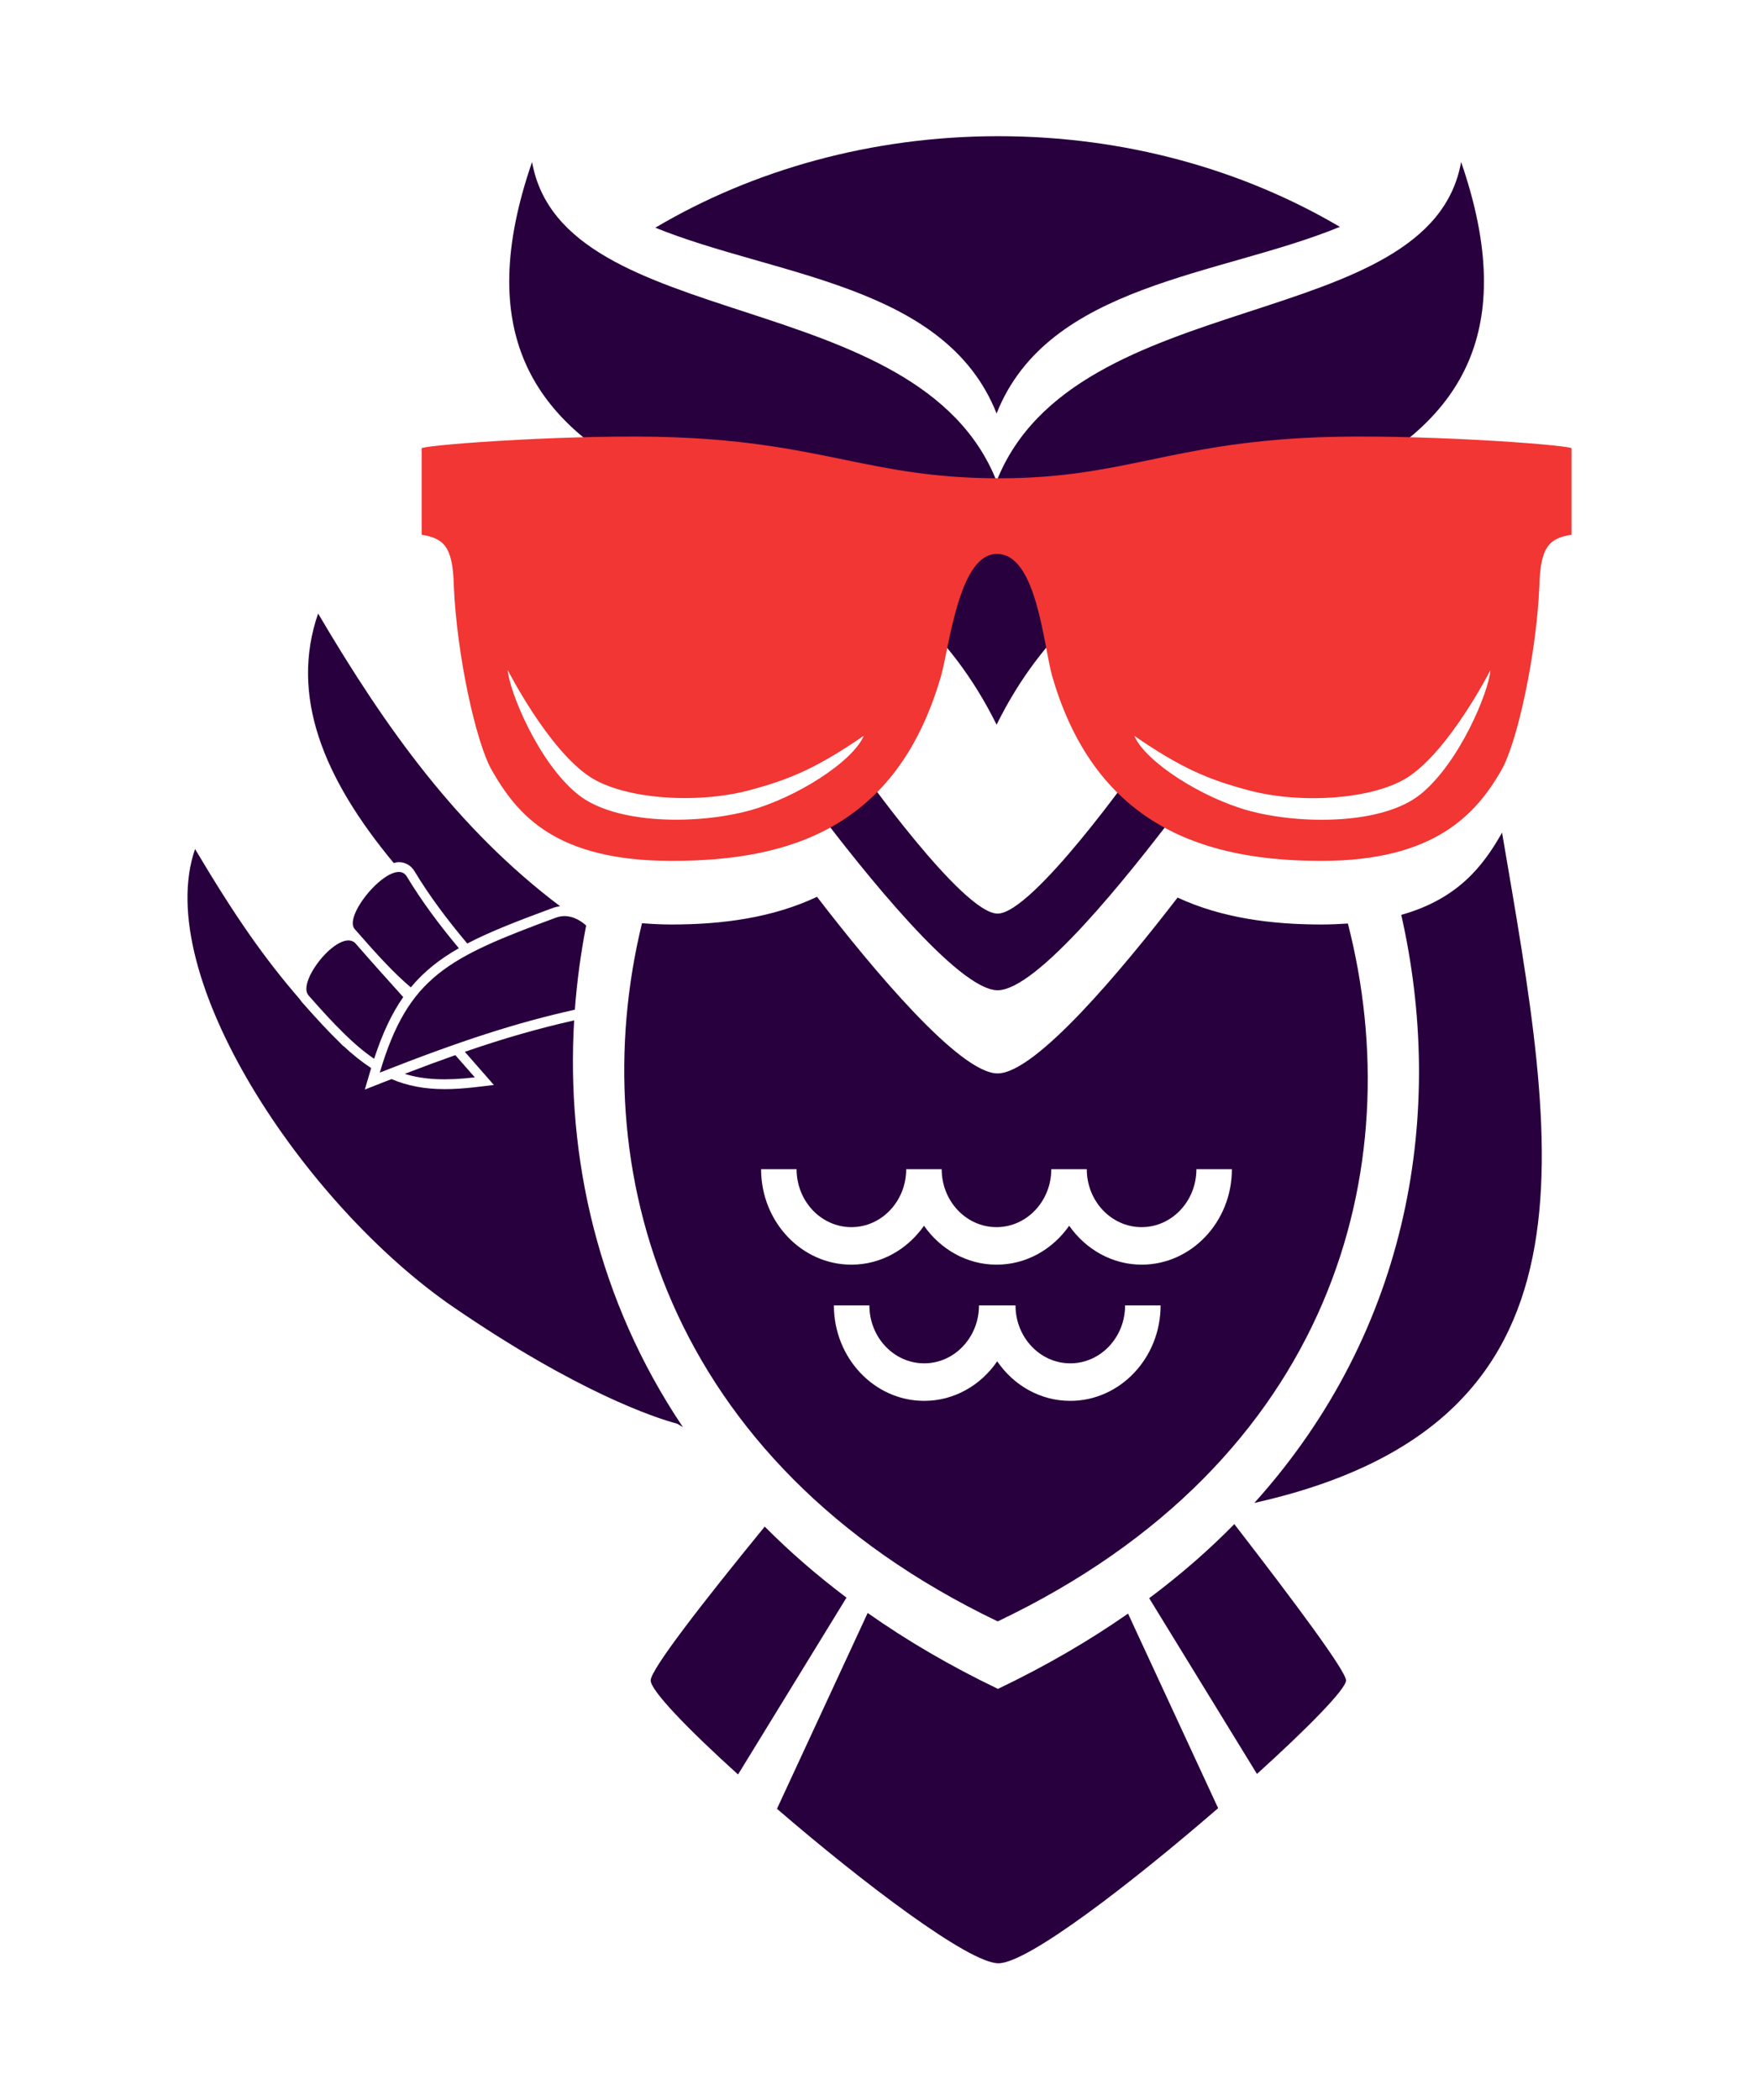 <svg width="439" height="524" viewBox="0 0 439 524" fill="none" xmlns="http://www.w3.org/2000/svg">
<path d="M211.273 398.623L184.195 442.769C171.653 431.433 162.392 421.83 162.392 419.296C162.392 416.602 175.06 400.25 190.857 380.911C196.99 387.1 203.803 393.021 211.273 398.65V398.623ZM249.051 421.403C237.089 415.668 226.288 409.32 216.547 402.464L193.911 451.332C215.639 470.057 241.859 489.876 249.177 489.876C256.496 489.876 282.362 469.924 304.014 451.172L281.529 402.624C271.814 409.4 261.013 415.695 249.076 421.403H249.051ZM286.804 398.783L313.705 442.636C326.449 431.113 335.937 421.43 335.937 419.296C335.937 417.028 323.421 400.17 308.052 380.298C301.718 386.753 294.627 392.941 286.804 398.783ZM101.018 267.945C105.51 266.211 109.7 264.664 113.636 263.277C115.201 265.037 116.791 266.878 118.507 268.825C111.34 269.652 105.889 269.465 100.993 267.945H101.018ZM114.52 236.602C109.447 230.521 105.258 224.866 101.523 218.704C98.318 213.396 85.398 228.253 88.527 231.828C94.003 238.096 98.344 242.871 102.533 246.365C105.813 242.417 109.725 239.323 114.52 236.602ZM94.811 267.625C114.848 259.729 128.929 255.168 143.465 251.94C143.995 244.845 144.954 237.829 146.291 230.921C144.071 228.974 141.421 227.987 138.746 228.974C111.819 238.923 101.876 243.671 94.785 267.625H94.811ZM99.504 215.13C101.17 215.13 102.558 215.93 103.441 217.37C107.201 223.612 111.567 229.4 116.614 235.429C122.393 232.415 129.383 229.72 137.989 226.546C138.569 226.333 139.175 226.199 139.78 226.119C114.217 206.834 96.299 181.786 79.391 153.085C72.351 173.491 80.552 194.03 98.268 215.343C98.697 215.236 99.126 215.13 99.529 215.13H99.504ZM143.288 254.608C134.557 256.582 125.951 259.009 116.008 262.45C117.346 263.97 118.734 265.544 120.172 267.198L123.251 270.719L118.759 271.253C115.832 271.599 113.283 271.759 110.936 271.759C105.864 271.759 101.599 270.906 97.713 269.252C97.031 269.519 96.375 269.759 95.668 270.052L91.05 271.866L92.514 266.905C92.564 266.771 92.59 266.638 92.64 266.505C90.319 264.984 88.022 263.17 85.675 260.956C85.675 260.983 85.675 261.01 85.675 261.036C85.398 260.743 85.12 260.476 84.842 260.183C81.89 257.329 78.811 253.968 75.329 250.02C75.152 249.833 75.001 249.566 74.824 249.326C65.941 239.083 58.673 228.653 48.68 211.849C37.778 243.324 75.934 300.621 113.157 326.149C144.146 347.381 163.426 353.757 169.029 355.25C169.508 355.544 169.962 355.811 170.442 356.104C149.193 324.495 141.269 288.804 143.288 254.634V254.608ZM93.372 264.184C95.441 257.862 97.788 252.847 100.64 248.793C96.754 244.471 93.019 240.337 89.006 235.722C85.398 230.707 73.865 244.792 76.994 248.366C83.429 255.701 88.401 260.823 93.372 264.184ZM374.851 207.767C374.851 207.767 374.75 207.981 374.699 208.061C370.132 216.063 363.848 224.306 349.716 228.28C360.668 276.641 352.341 331.403 313.049 375.016C402.307 354.984 388.377 287.097 374.876 207.767H374.851ZM283.649 191.309C283.649 191.309 257.757 227.96 248.975 227.96C240.193 227.96 214.301 191.309 214.301 191.309C214.301 191.309 206.504 197.818 203.097 201.045C215.538 217.557 239.159 247.086 248.975 247.086C258.792 247.086 281.302 218.917 293.971 202.192C288.419 195.791 283.649 191.283 283.649 191.283V191.309ZM364.656 40.412C356.984 83.624 268.23 70.794 248.723 120.062C229.216 70.794 140.437 83.598 132.79 40.412C118.103 82.931 133.421 104.537 160.247 118.728C180.208 129.264 225.38 133.586 248.723 180.826C272.066 133.586 317.263 129.264 337.199 118.728C364.025 104.564 379.343 82.958 364.656 40.412ZM248.723 103.177C261.568 70.741 304.418 68.927 334.398 56.603C310.197 42.359 280.848 33.983 249.152 33.983C217.456 33.983 187.829 42.439 163.552 56.817C193.507 68.98 235.954 70.927 248.723 103.177ZM336.366 230.441C334.272 230.574 332.127 230.681 329.78 230.681C317.288 230.681 304.847 229.054 293.895 223.959C280.04 241.937 258.464 267.838 248.975 267.838C239.487 267.838 217.734 241.751 203.904 223.772C192.851 229 180.258 230.681 167.641 230.681C164.991 230.681 162.543 230.547 160.221 230.361C145.458 291.072 165.773 364.667 249.001 404.571C333.035 364.533 351.962 291.072 336.392 230.414L336.366 230.441ZM267.094 349.542C259.6 349.542 252.963 345.648 248.874 339.673C244.786 345.648 238.149 349.542 230.654 349.542C218.213 349.542 208.119 338.846 208.119 325.722H216.976C216.976 333.697 223.109 340.179 230.654 340.179C238.2 340.179 244.332 333.697 244.332 325.722H253.442C253.442 333.697 259.574 340.179 267.12 340.179C274.665 340.179 280.797 333.697 280.797 325.722H289.655C289.655 338.846 279.536 349.542 267.12 349.542H267.094ZM284.961 315.559C277.542 315.559 270.956 311.718 266.842 305.849C262.729 311.718 256.167 315.559 248.723 315.559C241.278 315.559 234.717 311.718 230.604 305.849C226.49 311.718 219.929 315.559 212.484 315.559C200.043 315.559 189.949 304.862 189.949 291.739H198.807C198.807 299.714 204.939 306.196 212.484 306.196C220.03 306.196 226.162 299.714 226.162 291.739H235.02C235.02 299.714 241.152 306.196 248.698 306.196C256.243 306.196 262.375 299.714 262.375 291.739H271.233C271.233 299.714 277.365 306.196 284.911 306.196C292.456 306.196 298.589 299.714 298.589 291.739H307.446C307.446 304.889 297.327 315.559 284.911 315.559H284.961Z" fill="#29003E"/>
<path d="M392.213 111.819C389.715 110.832 352.341 108.192 328.72 109.125C291.75 110.592 280.066 119.475 248.723 119.342C217.405 119.208 205.696 110.592 168.726 109.125C145.105 108.192 107.731 110.832 105.233 111.819C105.233 121.849 105.233 128.411 105.233 133.426C110.583 134.333 113.031 136.12 113.258 146.149C113.99 163.381 118.759 185.227 122.746 192.19C129.081 203.259 138.569 214.809 167.641 214.809C196.712 214.809 223.714 206.834 234.793 168.903C236.963 161.461 239.285 138.04 248.874 138.227C258.817 138.227 260.458 161.434 262.653 168.903C273.731 206.834 301.693 214.809 329.805 214.809C357.918 214.809 368.365 203.233 374.699 192.19C378.687 185.227 383.456 163.381 384.188 146.149C384.44 136.12 386.863 134.306 392.213 133.426C392.213 128.411 392.213 121.849 392.213 111.819ZM186.921 202.272C174.151 205.74 153.66 205.82 144.222 198.218C134.304 190.242 127.062 172.37 126.708 167.169C126.708 167.169 136.828 187.095 147.326 193.897C155.805 199.392 173.823 200.699 187.022 197.178C197.141 194.484 203.98 191.576 215.588 183.574C212.863 190.029 198.731 199.072 186.946 202.272H186.921ZM354.435 198.245C344.997 205.82 324.506 205.767 311.736 202.299C299.951 199.098 285.819 190.056 283.094 183.6C294.677 191.603 301.516 194.51 311.661 197.204C324.859 200.725 342.877 199.418 351.356 193.923C361.854 187.121 371.974 167.196 371.974 167.196C371.621 172.397 364.353 190.269 354.46 198.245H354.435Z" fill="#F13633"/>
</svg>
